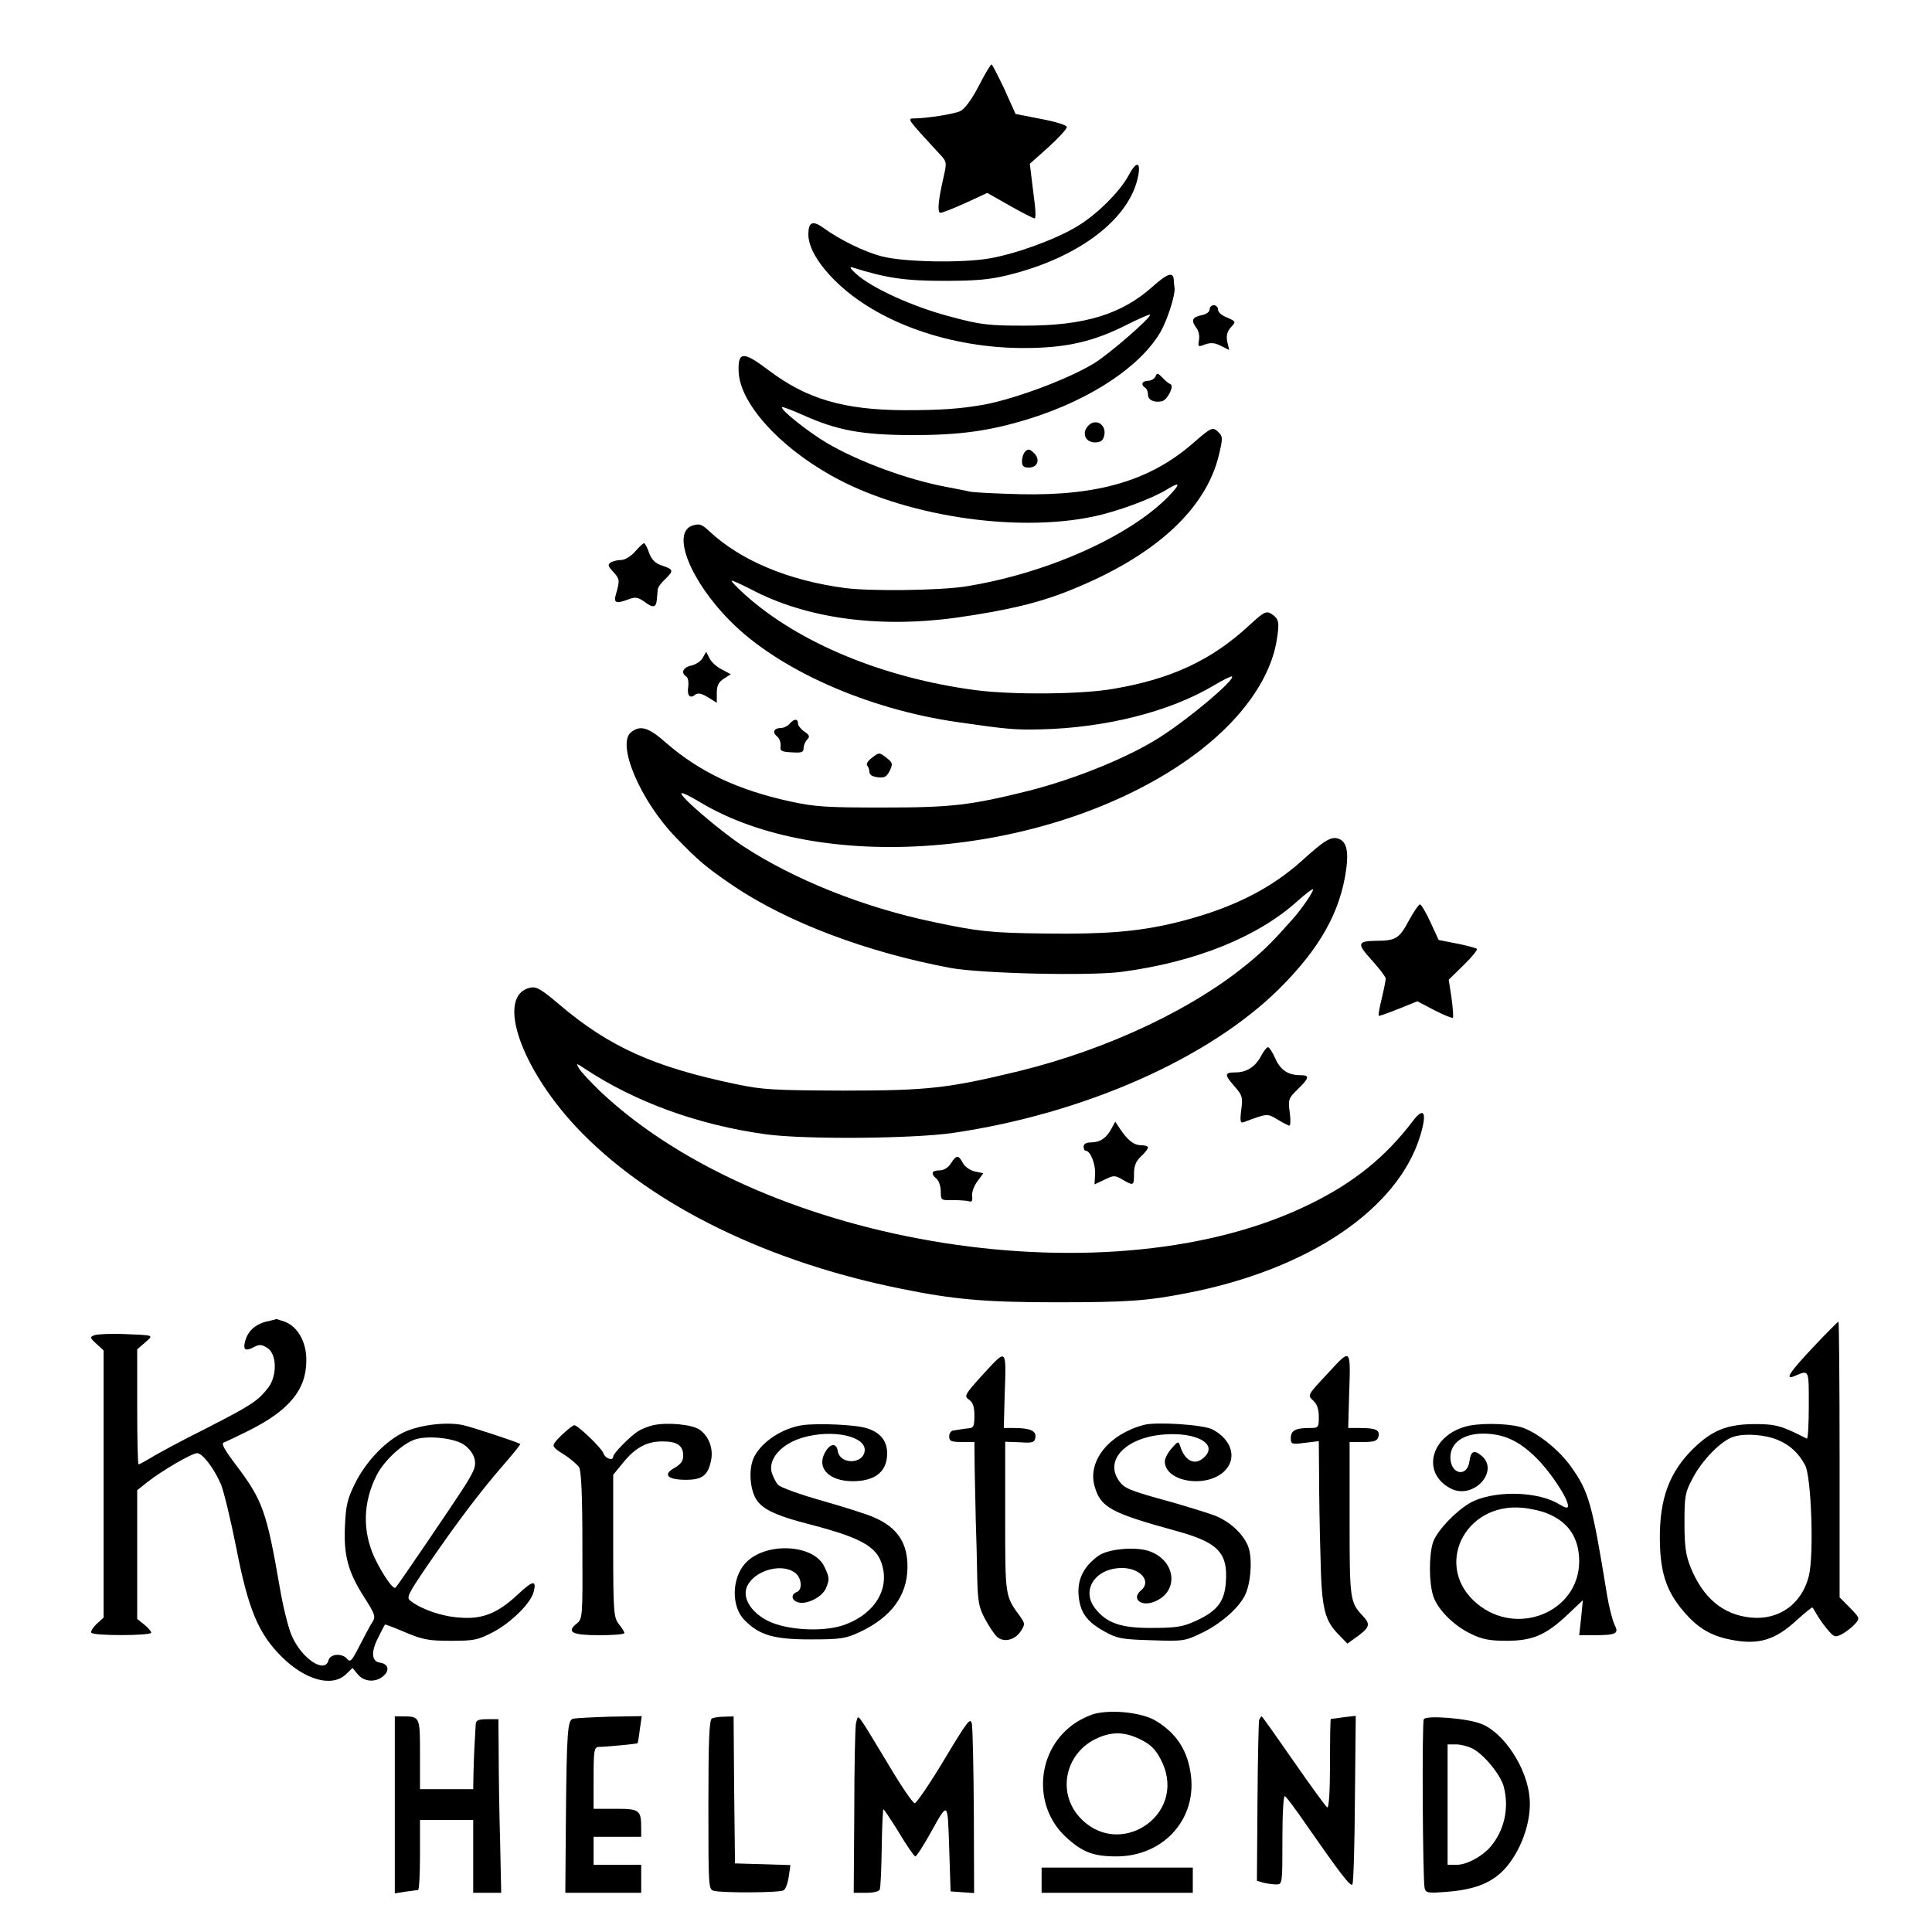 <?xml version="1.0" standalone="no"?>
<!DOCTYPE svg PUBLIC "-//W3C//DTD SVG 20010904//EN"
 "http://www.w3.org/TR/2001/REC-SVG-20010904/DTD/svg10.dtd">
<svg version="1.0" xmlns="http://www.w3.org/2000/svg"
 width="690pt" height="690pt" viewBox="0 0 690 690"
 preserveAspectRatio="xMidYMid meet">
<g transform="translate(0,690) scale(0.1,-0.1)"
fill="#000000" stroke="none">
<path d="M3495 6592 c-25 -48 -50 -82 -66 -89 -20 -10 -120 -26 -166 -26 -24
0 -21 -4 90 -124 29 -31 29 -32 17 -85 -20 -87 -23 -128 -11 -128 7 0 47 16
89 35 l78 36 81 -46 c44 -25 84 -45 88 -45 4 0 4 21 1 48 -3 26 -9 70 -12 97
l-6 50 66 59 c36 33 66 65 66 72 0 7 -38 19 -91 29 l-92 18 -40 89 c-23 48
-43 88 -46 88 -3 0 -24 -35 -46 -78z"/>
<path d="M4031 6274 c-31 -58 -114 -141 -185 -183 -78 -47 -219 -98 -313 -114
-99 -17 -303 -13 -382 7 -63 16 -151 59 -210 102 -39 28 -54 21 -54 -23 0 -45
33 -103 94 -164 150 -150 414 -244 684 -242 144 1 241 23 359 83 44 22 81 38
83 36 8 -7 -148 -143 -202 -175 -91 -55 -278 -125 -390 -146 -84 -15 -153 -20
-285 -20 -216 1 -349 40 -484 142 -91 69 -111 69 -108 -4 4 -111 140 -264 330
-371 253 -143 654 -206 936 -147 84 17 210 64 262 96 49 30 52 23 9 -22 -141
-146 -442 -279 -730 -324 -94 -14 -339 -17 -428 -5 -203 27 -373 99 -484 203
-27 25 -35 28 -60 20 -76 -25 -9 -196 135 -341 172 -174 490 -315 812 -361
173 -25 204 -28 292 -26 236 5 465 63 623 157 33 20 62 34 65 32 11 -12 -150
-148 -256 -216 -112 -72 -301 -149 -469 -192 -209 -52 -276 -60 -520 -60 -202
0 -243 2 -334 22 -187 41 -322 105 -441 208 -63 56 -92 65 -125 40 -55 -40 30
-244 159 -377 82 -85 110 -108 207 -174 194 -130 475 -236 774 -292 111 -20
494 -29 610 -14 265 35 488 125 630 254 28 25 52 43 54 41 5 -4 -39 -69 -71
-105 -71 -80 -99 -108 -149 -150 -200 -169 -508 -315 -828 -394 -256 -62 -327
-70 -631 -70 -244 1 -287 3 -381 23 -293 61 -453 133 -631 284 -61 52 -81 65
-102 61 -131 -25 -34 -301 185 -522 257 -260 665 -459 1139 -554 186 -38 301
-48 550 -48 260 0 326 5 470 33 433 84 752 299 832 561 26 85 14 107 -28 51
-94 -124 -207 -216 -359 -291 -706 -353 -1948 -159 -2540 398 -36 35 -71 72
-77 83 -11 20 -11 20 18 1 182 -121 408 -203 649 -236 139 -19 525 -16 670 5
467 69 911 265 1163 514 146 145 219 275 240 428 9 67 0 100 -29 109 -25 8
-49 -6 -126 -76 -118 -107 -262 -178 -462 -226 -127 -30 -245 -40 -457 -37
-191 2 -240 7 -399 41 -251 52 -502 153 -684 273 -85 57 -226 178 -217 187 3
3 31 -11 63 -30 427 -260 1216 -200 1714 129 197 130 324 293 349 449 10 63 8
75 -20 93 -18 11 -27 6 -78 -41 -135 -125 -279 -192 -485 -227 -112 -20 -359
-22 -491 -5 -329 43 -632 168 -824 340 -29 26 -51 49 -49 51 2 2 32 -12 68
-30 197 -105 457 -140 734 -102 182 26 296 53 407 98 302 121 486 289 532 486
13 55 13 64 -1 77 -21 22 -26 20 -90 -36 -154 -135 -340 -190 -618 -184 -82 2
-163 6 -180 9 -16 4 -55 11 -85 17 -139 26 -313 90 -427 157 -66 39 -168 120
-160 128 2 2 34 -10 72 -27 124 -56 211 -72 390 -73 175 0 282 15 426 60 215
68 392 185 464 309 24 42 52 129 50 155 -1 8 -3 23 -3 33 -3 27 -24 20 -77
-28 -111 -98 -242 -138 -455 -138 -130 0 -157 3 -265 32 -131 34 -279 101
-335 151 -23 20 -28 29 -16 25 121 -38 188 -48 326 -48 114 0 164 4 232 21
252 62 434 201 463 354 10 52 -7 53 -34 2z"/>
<path d="M4320 5795 c0 -9 -12 -18 -30 -21 -33 -7 -37 -19 -16 -47 7 -9 11
-28 8 -42 -4 -24 -3 -25 22 -15 21 7 34 6 56 -5 l30 -15 -7 30 c-4 22 0 36 12
50 20 22 21 21 -17 38 -16 6 -28 18 -28 27 0 8 -7 15 -15 15 -8 0 -15 -7 -15
-15z"/>
<path d="M4127 5556 c-4 -9 -16 -16 -27 -16 -21 0 -27 -14 -10 -25 6 -3 10
-15 10 -25 0 -19 23 -29 50 -23 20 5 45 56 30 61 -6 2 -19 13 -29 24 -16 16
-19 17 -24 4z"/>
<path d="M3888 5381 c-26 -25 -13 -61 22 -61 20 0 29 6 33 22 11 39 -27 66
-55 39z"/>
<path d="M3662 5288 c-7 -7 -12 -22 -12 -35 0 -18 6 -23 24 -23 32 0 42 29 19
52 -15 14 -21 16 -31 6z"/>
<path d="M2268 4930 c-15 -17 -36 -30 -50 -30 -12 0 -29 -4 -37 -9 -11 -7 -10
-13 8 -32 24 -26 25 -31 12 -77 -11 -36 -3 -40 45 -22 23 9 33 7 57 -10 30
-23 41 -20 43 11 1 10 2 25 3 33 0 8 12 24 26 37 32 31 31 35 -10 49 -25 8
-37 20 -47 46 -6 19 -15 34 -18 34 -3 0 -17 -13 -32 -30z"/>
<path d="M2510 4551 c-6 -12 -24 -24 -41 -28 -29 -6 -39 -26 -18 -39 6 -3 9
-20 7 -36 -5 -32 6 -45 25 -29 9 7 22 5 45 -9 l32 -20 0 35 c0 26 6 39 25 51
l25 16 -32 17 c-18 9 -38 27 -44 40 l-12 23 -12 -21z"/>
<path d="M2820 4315 c-7 -8 -21 -15 -31 -15 -25 0 -32 -15 -14 -30 9 -7 14
-22 13 -34 -3 -18 3 -21 40 -23 35 -2 42 0 42 15 0 10 6 24 13 31 10 10 8 16
-10 28 -13 9 -23 22 -23 29 0 18 -14 18 -30 -1z"/>
<path d="M3112 4192 c-13 -10 -19 -21 -15 -26 4 -4 8 -14 8 -23 0 -10 11 -17
30 -19 24 -3 32 2 43 24 11 24 10 28 -10 44 -28 22 -28 22 -56 0z"/>
<path d="M5031 3611 c-33 -62 -46 -71 -116 -71 -68 -1 -70 -10 -15 -70 27 -30
49 -59 49 -65 0 -5 -6 -37 -14 -70 -8 -32 -13 -61 -11 -63 2 -1 34 10 71 25
l67 27 61 -32 c33 -17 63 -29 66 -27 2 3 0 34 -5 71 l-10 65 52 51 c29 28 51
55 49 59 -3 3 -35 12 -71 19 l-66 13 -29 63 c-16 35 -33 64 -38 64 -4 0 -22
-26 -40 -59z"/>
<path d="M4505 3131 c-20 -40 -52 -61 -92 -61 -41 0 -41 -8 -3 -51 27 -31 29
-38 23 -83 -5 -40 -3 -48 8 -44 86 32 85 32 121 10 20 -12 39 -22 43 -22 4 0
5 22 1 48 -6 45 -4 50 29 82 41 40 43 50 11 50 -45 0 -72 17 -91 59 -10 23
-22 41 -26 41 -5 0 -15 -13 -24 -29z"/>
<path d="M3970 2870 c-18 -34 -40 -49 -72 -50 -18 0 -28 -5 -28 -15 0 -8 3
-15 8 -15 16 0 35 -47 33 -83 l-2 -37 36 17 c33 16 37 16 64 0 40 -23 41 -22
41 21 0 28 7 45 25 62 14 13 25 27 25 32 0 4 -11 8 -25 8 -26 0 -48 18 -76 60
l-16 24 -13 -24z"/>
<path d="M3396 2745 c-10 -16 -26 -25 -41 -25 -28 0 -32 -12 -10 -30 8 -7 15
-27 15 -45 0 -32 1 -32 43 -31 23 0 49 -2 57 -4 11 -4 14 1 12 18 -2 12 6 36
18 52 l22 30 -30 6 c-17 4 -35 16 -43 30 -16 30 -23 30 -43 -1z"/>
<path d="M951 2180 c-40 -10 -67 -35 -76 -72 -8 -31 3 -35 36 -17 16 8 26 7
45 -6 33 -22 34 -99 2 -141 -38 -48 -57 -61 -223 -146 -88 -44 -177 -92 -197
-105 -21 -12 -40 -23 -43 -23 -3 0 -5 92 -5 205 l0 206 28 24 c31 28 38 26
-86 31 -41 1 -82 -1 -93 -4 -19 -7 -19 -9 6 -32 l25 -23 0 -477 0 -477 -25
-23 c-13 -12 -22 -27 -19 -31 7 -12 214 -11 214 0 0 5 -11 18 -25 29 l-25 20
0 230 0 230 38 30 c51 40 157 102 176 102 19 0 60 -53 85 -111 10 -24 35 -127
55 -228 43 -220 79 -305 161 -387 84 -84 180 -111 230 -64 l24 23 19 -23 c22
-27 65 -30 92 -5 23 20 16 43 -13 47 -30 4 -33 38 -6 90 12 24 22 44 24 46 1
1 34 -11 73 -28 62 -26 83 -30 163 -30 83 0 96 3 150 31 66 35 135 104 145
144 11 43 -3 41 -56 -9 -73 -68 -127 -90 -209 -83 -63 4 -135 29 -174 59 -17
12 -12 22 63 132 101 147 185 259 268 354 35 40 62 74 60 75 -16 9 -172 60
-203 67 -57 13 -152 2 -210 -24 -66 -30 -138 -105 -177 -184 -27 -54 -33 -79
-36 -152 -5 -106 11 -165 71 -258 37 -58 39 -66 27 -85 -8 -12 -28 -50 -46
-85 -27 -53 -33 -60 -44 -47 -18 22 -61 19 -67 -5 -13 -49 -96 7 -131 88 -12
27 -31 103 -42 168 -48 278 -62 316 -158 443 -40 53 -53 76 -43 79 8 3 48 22
90 43 144 72 205 146 205 250 1 66 -31 122 -78 139 -16 5 -29 10 -30 9 -1 -1
-16 -5 -35 -9z m702 -437 c19 -12 35 -31 41 -50 7 -28 3 -40 -34 -100 -37 -58
-234 -348 -247 -363 -8 -9 -45 44 -75 106 -44 95 -42 198 7 295 27 53 94 115
140 129 43 13 130 5 168 -17z"/>
<path d="M6476 2089 c-85 -90 -103 -118 -68 -104 54 23 52 27 52 -105 0 -67
-3 -120 -7 -118 -92 47 -111 52 -188 52 -98 -1 -150 -22 -218 -88 -85 -84
-120 -178 -119 -322 1 -128 26 -197 101 -277 44 -47 91 -72 157 -84 95 -18
154 0 229 69 31 28 57 49 58 47 2 -2 11 -17 21 -34 10 -16 28 -40 39 -52 18
-20 22 -21 46 -9 14 8 35 24 45 35 19 21 19 22 -17 59 l-37 37 0 493 c0 270
-2 492 -4 492 -2 0 -43 -41 -90 -91z m-126 -332 c43 -18 74 -47 97 -90 22 -41
32 -322 13 -396 -25 -100 -107 -158 -207 -148 -99 10 -170 69 -215 179 -17 43
-22 73 -22 158 0 95 2 110 28 158 34 67 104 138 148 151 42 13 114 7 158 -12z"/>
<path d="M3513 1994 c-68 -75 -71 -80 -52 -93 14 -10 19 -25 19 -57 0 -37 -3
-44 -20 -45 -11 -1 -24 -3 -30 -4 -5 -1 -17 -3 -25 -4 -8 0 -15 -10 -15 -21 0
-17 7 -20 45 -20 l45 0 1 -97 c1 -54 3 -138 4 -188 2 -49 4 -137 5 -195 2 -91
6 -111 28 -152 14 -26 33 -55 43 -64 24 -21 64 -12 85 21 15 23 15 27 -2 51
-55 75 -54 70 -54 357 l0 268 53 -2 c46 -3 52 -1 55 18 3 23 -19 33 -78 33
l-35 0 3 113 c6 175 9 172 -75 81z"/>
<path d="M4742 1995 c-73 -78 -73 -78 -52 -97 14 -13 20 -31 20 -58 0 -39 -1
-40 -34 -40 -49 0 -66 -9 -66 -36 0 -22 3 -23 50 -17 l50 6 1 -119 c0 -65 2
-197 5 -292 4 -190 14 -230 69 -284 l27 -28 28 20 c52 37 56 48 28 78 -47 50
-48 57 -48 346 l0 276 49 0 c40 0 50 4 54 19 6 24 -10 31 -66 31 l-42 0 3 108
c6 182 9 179 -76 87z"/>
<path d="M2333 1810 c-18 -4 -43 -14 -55 -22 -29 -19 -88 -79 -88 -90 0 -17
-29 -7 -35 12 -6 18 -91 100 -104 100 -7 0 -52 -39 -69 -61 -10 -14 -6 -20 31
-43 24 -15 48 -36 55 -46 8 -13 12 -100 12 -280 1 -258 1 -261 -21 -279 -37
-30 -16 -41 82 -41 49 0 89 3 89 8 0 4 -9 18 -20 32 -18 23 -20 42 -20 279 l0
254 36 44 c44 54 86 76 142 75 51 0 72 -15 72 -51 0 -19 -9 -31 -32 -44 -42
-24 -24 -42 42 -42 57 0 78 15 89 67 10 43 -7 90 -42 113 -28 18 -115 26 -164
15z"/>
<path d="M2865 1810 c-71 -11 -143 -58 -171 -112 -19 -36 -18 -102 2 -144 20
-41 66 -65 199 -99 195 -51 246 -83 260 -164 14 -84 -44 -162 -145 -196 -74
-24 -201 -17 -267 16 -61 30 -93 83 -75 123 25 56 121 85 170 50 25 -17 30
-62 7 -70 -22 -9 -18 -31 7 -37 30 -8 83 19 97 49 14 32 14 40 -5 79 -38 81
-212 89 -282 12 -49 -53 -51 -155 -3 -203 53 -54 104 -69 236 -69 108 0 125 3
175 26 113 53 170 130 171 231 1 87 -36 143 -120 179 -24 11 -107 37 -184 59
-78 22 -148 47 -158 57 -9 10 -20 32 -24 49 -9 47 39 99 113 120 107 31 228 4
220 -49 -7 -48 -89 -47 -96 1 -5 31 -29 27 -47 -8 -28 -55 17 -100 101 -100
75 0 118 31 122 89 4 50 -20 84 -72 100 -38 13 -177 19 -231 11z"/>
<path d="M4085 1811 c-124 -33 -201 -128 -176 -218 21 -76 57 -96 286 -159
155 -42 191 -78 183 -186 -5 -70 -33 -104 -112 -139 -42 -19 -68 -23 -151 -23
-111 -1 -163 17 -204 70 -51 65 1 144 96 144 66 0 107 -48 68 -80 -35 -29 -1
-59 46 -41 92 35 80 149 -19 182 -50 16 -146 7 -180 -18 -52 -38 -74 -83 -70
-139 5 -62 28 -95 93 -131 45 -25 61 -28 167 -31 114 -4 120 -3 180 26 65 31
129 86 153 132 21 40 28 120 16 167 -13 46 -60 94 -119 119 -20 8 -91 30 -157
49 -153 42 -170 49 -189 77 -53 75 28 156 164 165 111 8 186 -32 145 -77 -33
-37 -72 -22 -90 35 -6 19 -8 18 -31 -8 -13 -15 -24 -36 -24 -46 0 -74 150 -98
214 -34 45 45 25 112 -44 148 -33 17 -201 28 -245 16z"/>
<path d="M5251 1809 c-137 -26 -181 -167 -70 -225 81 -42 177 63 109 118 -26
21 -37 15 -42 -21 -8 -59 -68 -47 -68 14 0 52 46 85 118 85 74 -1 128 -26 191
-89 50 -50 111 -143 111 -169 0 -10 -9 -8 -32 6 -72 44 -215 50 -303 12 -52
-23 -131 -102 -147 -148 -15 -46 -15 -145 1 -193 16 -48 74 -106 136 -135 39
-19 67 -24 125 -24 93 0 140 20 217 92 l56 53 -6 -62 -7 -63 54 0 c79 0 89 6
72 38 -7 15 -19 61 -26 102 -54 332 -65 372 -130 463 -41 57 -111 114 -166
136 -39 16 -135 20 -193 10z m277 -315 c75 -31 112 -88 112 -171 -1 -179 -220
-270 -364 -151 -158 130 -48 363 162 343 30 -3 70 -12 90 -21z"/>
<path d="M3912 780 c-18 -4 -50 -19 -71 -33 -139 -92 -156 -295 -35 -407 59
-55 99 -70 181 -70 164 0 283 127 267 283 -10 93 -51 157 -129 203 -47 27
-149 39 -213 24z m145 -85 c50 -21 72 -42 94 -90 88 -191 -159 -350 -298 -192
-77 88 -48 223 59 276 51 25 95 27 145 6z"/>
<path d="M1410 454 l0 -316 38 6 c20 3 40 5 45 6 4 0 7 56 7 125 l0 125 95 0
95 0 0 -130 0 -130 50 0 50 0 -4 188 c-3 103 -5 242 -5 310 l-1 122 -40 0
c-31 0 -40 -4 -41 -17 -3 -47 -7 -124 -8 -175 l-1 -58 -95 0 -95 0 0 124 c0
135 0 136 -61 136 l-29 0 0 -316z"/>
<path d="M2048 762 c-21 -4 -24 -39 -27 -364 l-2 -258 135 0 136 0 0 50 0 50
-85 0 -85 0 0 50 0 50 85 0 85 0 0 28 c0 68 -5 72 -91 72 l-79 0 0 110 c0 98
2 110 18 111 26 0 137 11 139 13 1 1 5 23 8 49 l7 48 -114 -2 c-62 -2 -120 -5
-130 -7z"/>
<path d="M2543 763 c-10 -4 -13 -75 -13 -308 0 -297 0 -303 20 -308 33 -8 235
-7 249 2 7 5 15 27 18 49 l6 41 -99 3 -99 3 -3 263 -2 262 -33 -1 c-17 0 -38
-3 -44 -6z"/>
<path d="M3057 745 c-3 -16 -6 -159 -6 -317 l-2 -288 44 0 c27 0 47 5 49 12 3
7 6 74 7 148 1 74 4 136 6 138 1 2 26 -35 55 -82 28 -47 55 -86 59 -86 4 0 27
35 51 78 68 121 64 123 70 -49 l5 -154 42 -3 42 -3 -1 288 c-1 158 -4 300 -7
316 -5 25 -15 12 -99 -128 -51 -85 -99 -155 -105 -155 -7 0 -49 62 -94 138
-45 75 -88 146 -96 156 -13 18 -14 18 -20 -9z"/>
<path d="M4497 758 c-2 -7 -5 -140 -6 -294 l-2 -281 23 -7 c13 -3 33 -6 46 -6
22 0 22 1 22 161 0 97 4 158 9 154 6 -3 40 -49 77 -103 121 -174 158 -222 164
-212 4 6 8 143 9 306 l3 296 -44 -5 c-24 -4 -44 -6 -45 -6 -2 -1 -3 -73 -3
-162 0 -98 -4 -158 -10 -154 -5 3 -59 77 -120 165 -61 88 -112 160 -114 160
-2 0 -6 -6 -9 -12z"/>
<path d="M5085 760 c-7 -12 -4 -574 3 -604 5 -17 12 -18 85 -12 94 8 152 31
197 77 61 64 100 172 93 256 -8 107 -91 234 -172 266 -48 20 -197 32 -206 17z
m174 -105 c40 -20 99 -92 111 -134 21 -78 3 -159 -48 -218 -30 -34 -84 -63
-119 -63 l-33 0 0 215 0 215 30 0 c17 0 44 -7 59 -15z"/>
<path d="M3720 185 l0 -45 270 0 270 0 0 45 0 45 -270 0 -270 0 0 -45z"/>
</g>
</svg>
